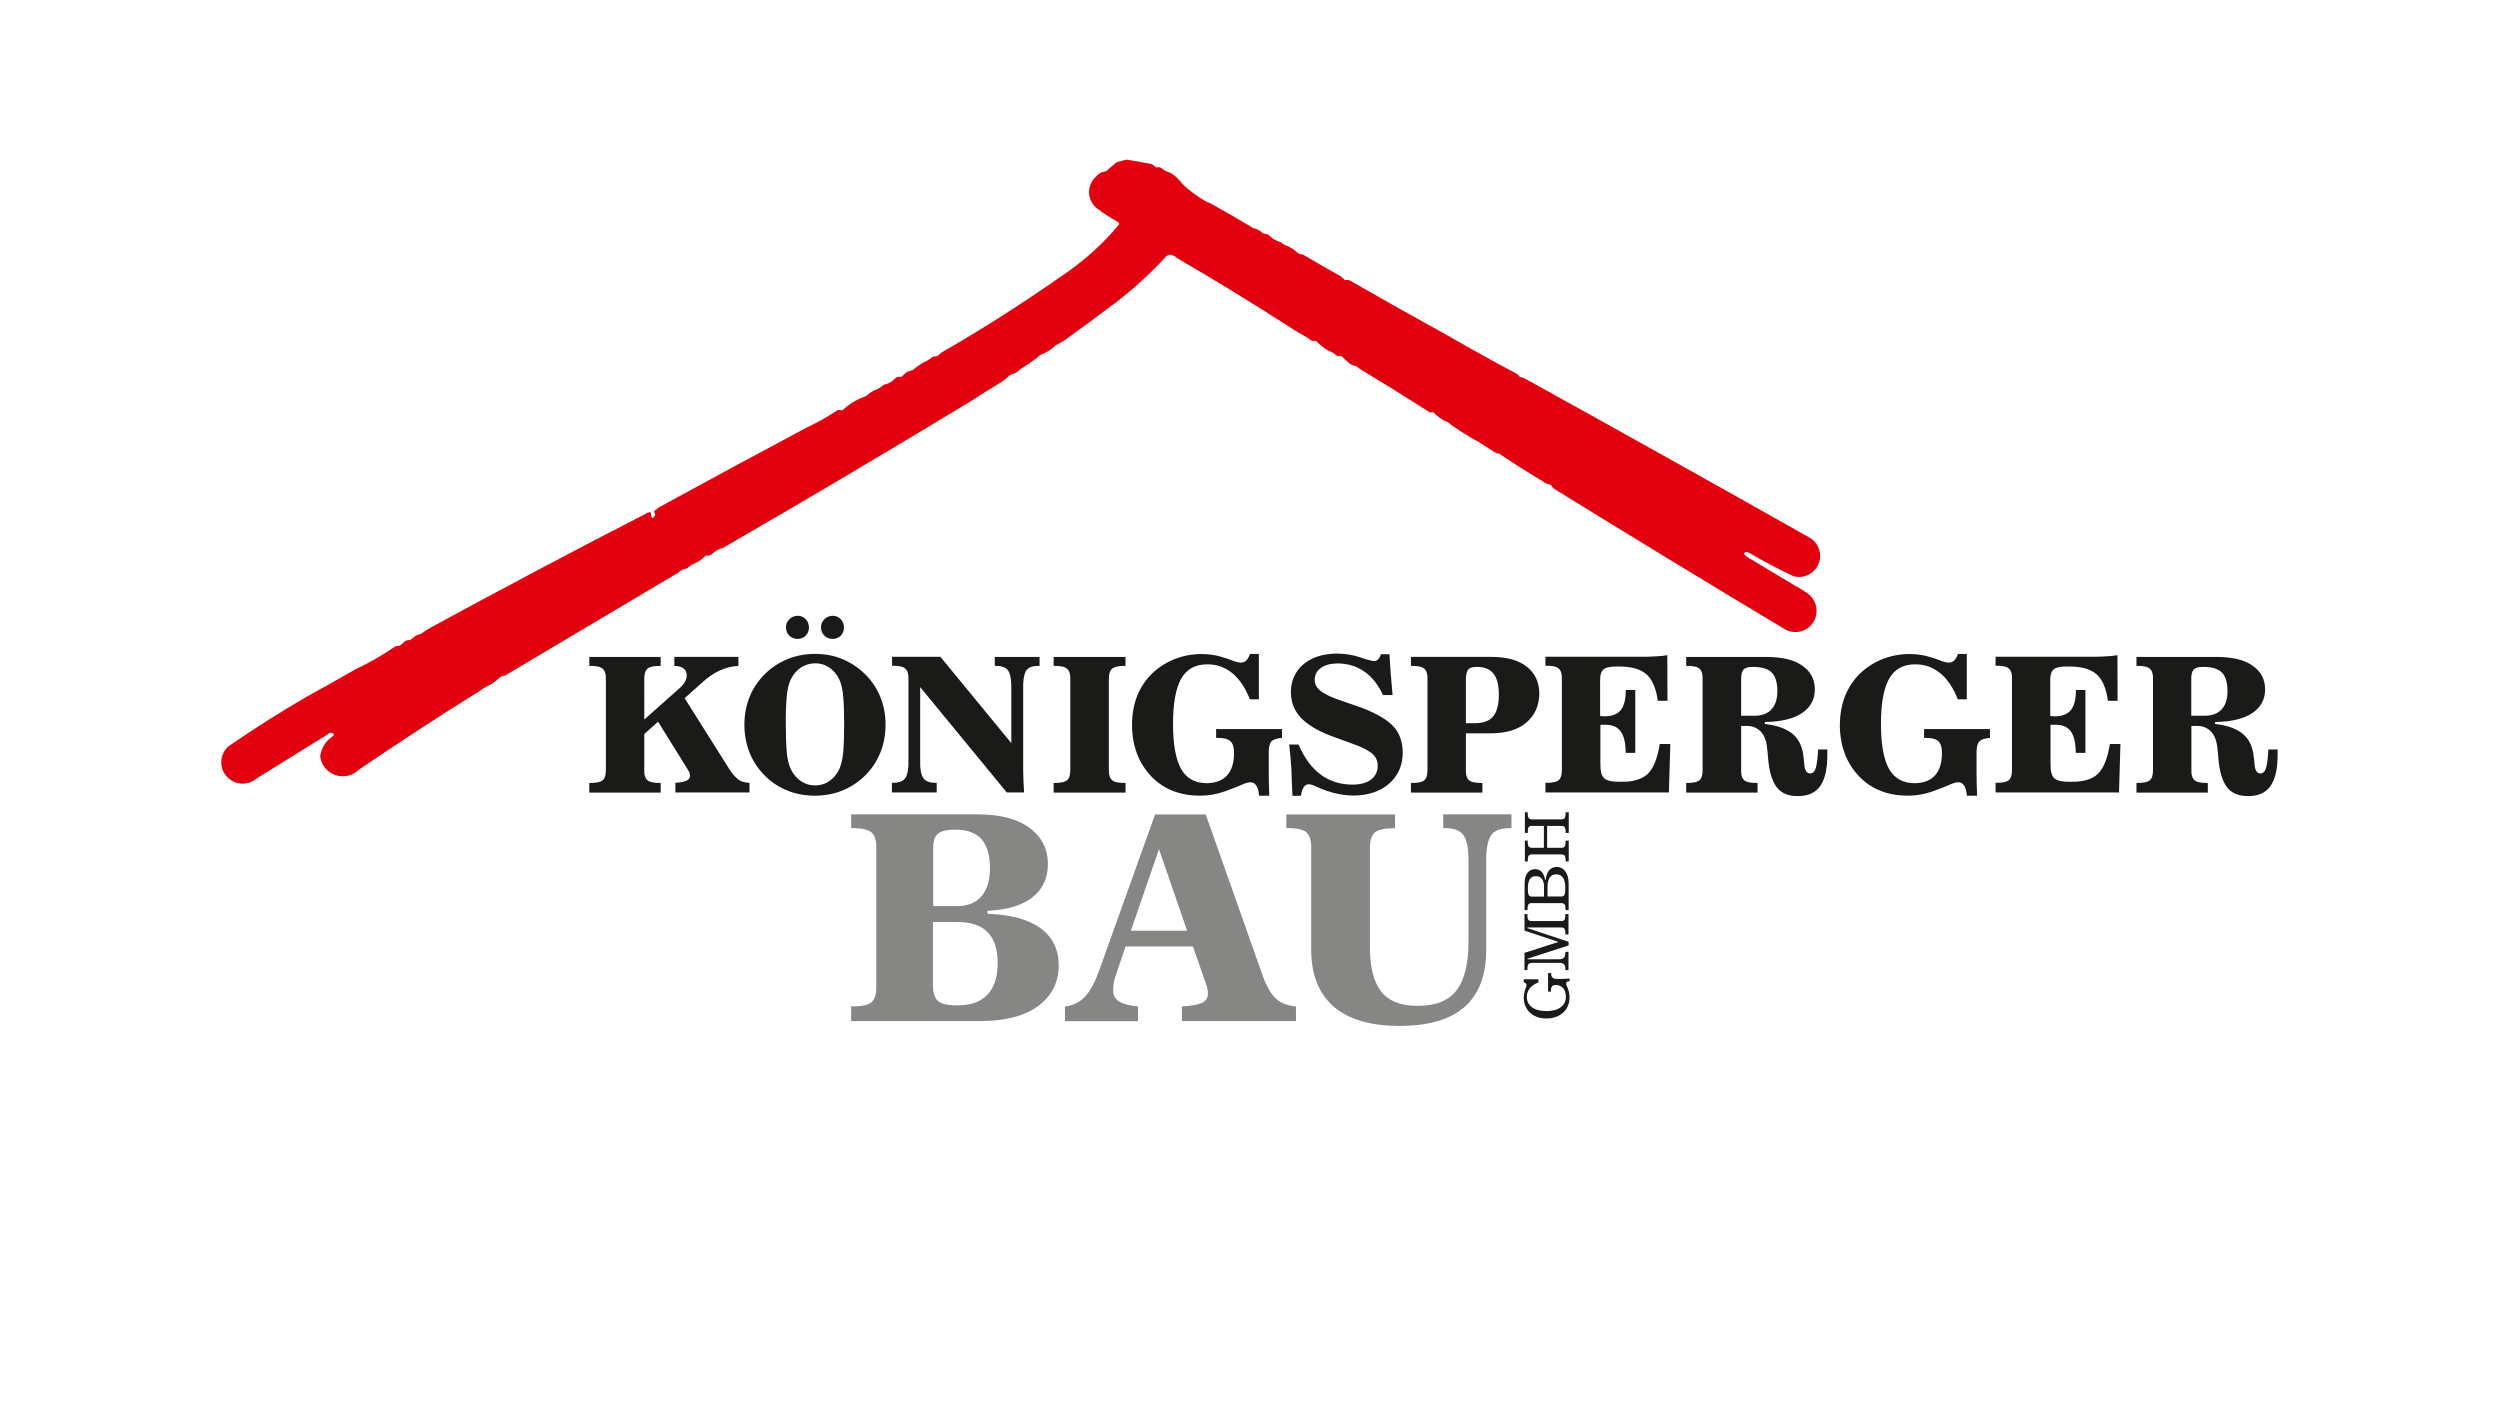 <?xml version="1.0" encoding="UTF-8"?>
<svg xmlns="http://www.w3.org/2000/svg" xmlns:xlink="http://www.w3.org/1999/xlink" version="1.1" id="Ebene_1" x="0px" y="0px" width="1920px" height="1080px" viewBox="0 0 1920 1080" style="enable-background:new 0 0 1920 1080;" xml:space="preserve">
<style type="text/css">
	.st0{fill-rule:evenodd;clip-rule:evenodd;fill:#E2000F;}
	.st1{fill-rule:evenodd;clip-rule:evenodd;fill:#1A1A18;}
	.st2{fill-rule:evenodd;clip-rule:evenodd;fill:#868685;}
</style>
<g>
	<path class="st0" d="M251,564.4l2.1-1.5c1.1-0.4,2.4-0.1,3.2,0.7v1.1l-1.5,1.3c-5,3.5-8.2,9-8.9,15.1c0.9,6.6,5.5,12.1,11.8,14.2   c6.3,2.1,13.2,0.5,17.9-4.2c30.6-20.8,61.6-41,93-60.6c1.8-1.4,3.7-2.6,5.8-3.6c3.2-1.4,6.1-3.4,8.6-5.9l2-1.6l1.4-0.3l0.4,0l1-0.2   l2.1-1.3L520.6,440c1.3-1.2,2.7-2.1,4.3-2.9l2.1-0.4l1-0.5c1.7-1.5,3.7-2.8,5.8-3.7c2.5-1,4.8-2.5,6.8-4.5l1.6-1.3l1.4-0.1l0.7,0.1   l2.1-0.8c2.1-2.1,4.6-3.7,7.4-4.8l1.1-0.1c1.2-0.7,2.4-1.4,3.6-2.1c62.5-36.1,124.6-72.9,186.3-110.3c7.3-4.8,14.7-9.4,22.2-13.9   c2.9-1.7,5.7-3.8,8.1-6.2c0.8-0.6,1.6-1,2.6-1.2c2.4-0.8,4.5-2.1,6.2-4c4.7-2.8,9.2-5.9,13.4-9.3c1-1.1,2.3-1.9,3.8-2.3   c3.6-1.6,6.9-3.8,9.7-6.5c2.4-1.2,4.7-2.5,6.9-3.9c13.2-9.6,26.3-19.3,39.4-29.1c13.9-10.7,26.8-22.5,38.6-35.4   c1.3-1.1,3-1.4,4.6-0.9c1.5,0.6,2.8,1.4,4,2.5c27.8,16.2,55.2,32.9,82.3,50.3c6,4,12.1,7.7,18.4,11.2l1.9,1.5l0.9,0.4l1.2,0   l1.3-0.1l0.4,0.1c2.6,2.7,5.6,5.1,8.7,7.1c1.3,0.5,2.6,1,3.8,1.7c1.1,0.8,2.1,1.6,3.2,2.4l1.6,0.6l0.7-0.2l1-0.2l0.6,0.3   c1.7,1.7,3.5,3.4,5.3,4.9c1.1,1,2.3,1.7,3.6,2.3l1.1,0.2l1.7,0.5l2.1,1.8c17.5,10.5,34.8,21.2,52,32.2l1.9,1.3l0.5,0.1l1.5-0.2   l0.7,0l0.4,0.2c2.6,2.8,5.6,5.1,9,6.7c1.1,0.3,2.1,0.8,2.9,1.4l0.8,0.9c7,5,14.3,9.5,21.9,13.7c3.8,2.4,7.6,4.8,11.4,7.3l2.2,1.3   l0.8,0.1c1.2,0.1,2.3,0.6,3.2,1.5c8.4,5.7,17,11.1,25.7,16.4c2.5,1.5,5.1,3.1,7.5,4.7c0.8,0.5,1.8,0.8,2.8,1l1.7,0.6l0.7,0.8   l0.2,0.6c0.8,1,1.9,1.9,3.1,2.5c58.5,36.1,117.1,71.8,176,107.1c7.3,4,16.4,1.9,21.2-4.9c4.8-6.8,3.6-16.2-2.6-21.6   c-3.1-2.6-6.6-4.8-10.2-6.6c-11.7-7.1-23.4-14.1-35.1-21.1c-1.6-0.8-3.1-1.8-4.3-3.1l-0.5-0.9l0.2-0.7l1.4-0.7l2.1,0.7   c11.1,6.5,22.5,12.5,34.1,18c8,2.2,16.3-1.9,19.4-9.6c3.1-7.7-0.2-16.4-7.5-20.3c-72.3-40.8-144.7-81.3-217.4-121.5l-2.3-1.1   l-0.8-0.1l-1.5-0.5l-0.8-0.8l-0.3-0.6l-1.6-1.1c-17.8-9.5-35.4-19.2-52.8-29.3c-25.1-13.8-50-27.8-74.9-42.1l-1.5-0.5l-2.2,0.1   l-0.2-0.1c-1.1-0.9-2.2-1.8-3.2-2.8c-9.2-5.1-18.3-10.4-27.4-15.7c-0.8-0.7-1.8-1.1-2.9-1.3l-1-0.1c-1-0.3-1.9-0.9-2.6-1.6   c-1.9-1.8-4.1-3.2-6.4-4.2c-1.7-0.6-3.3-1.4-4.7-2.5c-0.9-0.8-2.1-1.3-3.3-1.6c-2.5-1-4.7-2.4-6.6-4.3c-0.6-0.7-1.5-1.1-2.4-1.2   l-1.4-0.2l-0.8-0.2l-0.7-0.4c-1.5-1.6-3.3-2.7-5.3-3.3l-2-0.5l-1.1-0.8c-10.3-6.1-20.6-12.1-31-17.9c-1.3-0.5-2.5-1-3.7-1.6   c-6.6-3.7-12.8-8.2-18.3-13.5c-2.5-3.6-5.8-6.6-9.6-8.8c-1.6-0.3-3.1-1-4.5-1.9l-2.3-1.7c-0.8-0.5-1.8-0.6-2.8-0.4l-0.8,0.1   l-0.3-0.1l-2.2-1.8l-1.6-0.8c-6.3-1.2-12.6-2.3-18.9-3.3l-2.1,0.5c-1.4,0.5-2.8,0.9-4.3,1.1c-0.9,0.3-1.7,0.8-2.4,1.4   c-2,1.8-4,3.6-6.1,5.4c-0.8,0.5-1.6,0.8-2.5,1l-1.1,0.1c-2,0.8-3.8,2.2-5.2,3.9c-3.3,3.1-5.1,7.5-5,12.1c0.2,4.5,2.3,8.8,5.8,11.7   c4.8,3.7,9.9,7,15.2,10l1.8,1.2l0.3,0.7l-0.2,0.9c-12.7,15.2-27.5,28.5-44,39.4c-29.8,20.9-60.4,40.5-92,58.6   c-0.9,0.8-1.8,1.6-2.8,2.4l-0.7,0.4l-0.8,0.2c-1.4,0-2.8,0.4-3.9,1.3c-1.7,1.4-3.7,2.6-5.8,3.4c-3,1.8-5.8,3.8-8.5,6l-2.2,0.7   l-2.1,0.7c-1.4,1.2-2.8,2.4-4.2,3.7l-0.4,0.1l-0.8,0c-1.3-0.4-2.7,0.1-3.6,1.1c-1.8,2-4.1,3.5-6.7,4.3l-2.1,0.7   c-1.8,1.5-3.8,2.8-5.9,3.8c-2.2,0.7-4.3,2-6,3.5c-1.2,1.1-2.6,1.8-4.1,2.2c-5.8,2.3-11.1,5.7-15.6,9.9l-0.5,0.2l-1.2-0.2l-0.5-0.2   l-1.4,0.1c-7.8,5.2-16.1,9.8-24.6,13.8c-37.3,19.9-74.5,40-111.6,60.3c-1.7,0.9-3.3,2.1-4.7,3.4l-0.2,0.8l0.6,1.2l0.3,0.9l-0.6,1.2   l-1.2,1.2l-0.4,0.2l-0.3-0.2c-0.6-0.9-0.9-2-0.8-3.1l-0.3-1l-0.6-0.3c-1.4,0.3-2.8,0.9-4,1.7c-55.2,28.4-110.2,57.5-164.7,87.2   c-2.4,1.3-4.6,2.8-6.8,4.5l-2.1,0.7l-1,0.2c-1.1,0.5-2,1.2-2.9,2l-1.8,1.4l-0.7,0.4l-0.8,0.2c-1.5-0.1-3,0.5-4.1,1.6l-2.1,1.9   l-1.7,1l-0.9,0c-1.1-0.1-2.2,0.3-3,1.1c-9.3,6.3-19.1,11.9-29.3,16.7c-12.2,7.1-24.6,14-37,20.8c-20.7,12-40.9,24.8-60.6,38.4   c-6.8,5.9-7.6,16.2-1.7,23c5.9,6.8,16.1,7.7,23,1.9C215.2,586.7,233.1,575.6,251,564.4"></path>
	<path class="st1" d="M452.6,608.7h54.8v-7.4c-5.1,0.1-8.5-0.6-10.2-2.1c-1.7-1.5-2.6-4.3-2.4-8.3v-27.2l10.6-9.4l22.8,36.7l1.2,2.2   c0.3,0.8,0.5,1.6,0.5,2.6c0,1.7-0.9,3-2.8,3.8c-1.8,0.8-4.6,1.4-8.4,1.6v7.4h56.9v-7.4c-3.9-0.1-7-1.1-9.3-3.1   c-2.3-2-4.6-4.8-6.8-8.4l-33.7-53.5l14-12.5c4.2-3.8,8.5-6.7,12.9-8.7c4.4-2.1,9.2-3.3,14.4-3.6v-6.9h-49.2v6.9   c3.1,0.1,5.5,0.7,7.1,2c1.6,1.2,2.4,3,2.4,5.3c0,1.6-0.4,3.2-1.4,4.9c-0.9,1.7-2.3,3.4-4.2,5l-27,24V522c-0.1-4.1,0.7-6.9,2.4-8.4   c1.7-1.5,5.2-2.3,10.2-2.2v-6.9h-54.8v6.9c5.1-0.1,8.5,0.6,10.3,2.2c1.7,1.5,2.6,4.3,2.4,8.4v68.9c0.1,4.1-0.7,6.8-2.4,8.3   c-1.8,1.5-5.2,2.2-10.3,2.1V608.7z"></path>
	<path class="st1" d="M648.3,556.3c0,8.3-0.2,15.4-0.7,21.2c-0.5,5.8-1.7,10.4-3.3,13.8c-2,3.8-4.6,6.7-7.7,8.8   c-3.2,2.1-6.7,3.1-10.6,3.1c-3.9,0-7.4-1-10.6-3.1c-3.2-2-5.8-5-7.8-8.9c-1.8-3.5-2.9-8.1-3.4-13.9c-0.5-5.8-0.7-12.9-0.7-21.1   c-0.1-8.3,0.2-15.3,0.7-21.1c0.5-5.8,1.6-10.4,3.4-13.9c2-3.8,4.6-6.7,7.8-8.7c3.2-2,6.7-3,10.6-3.1c3.9,0,7.4,1,10.6,3.1   c3.1,2,5.7,4.9,7.7,8.7c1.7,3.4,2.8,8,3.3,13.8C648.1,540.8,648.3,547.9,648.3,556.3 M571.7,556.6c0,7.9,1.4,15.2,4.2,22   c2.8,6.8,6.9,12.7,12.3,17.9c5,4.8,10.7,8.4,17.1,10.9c6.4,2.5,13.3,3.7,20.6,3.7c7.4,0,14.2-1.3,20.6-3.8   c6.4-2.5,12.1-6.2,17.2-11c5.4-5.2,9.4-11.1,12.2-17.8c2.8-6.7,4.2-14,4.2-21.9c0-7.9-1.4-15.2-4.2-21.8   c-2.8-6.7-6.9-12.6-12.2-17.7c-5.1-4.8-10.8-8.5-17.2-11.1c-6.4-2.6-13.2-3.8-20.6-3.8c-7.4,0-14.2,1.3-20.6,3.8   c-6.4,2.5-12.1,6.2-17.1,10.9c-5.4,5.2-9.5,11.1-12.3,17.8C573.1,541.4,571.7,548.7,571.7,556.6 M630.5,481.8   c0.1,2.6,0.9,4.7,2.6,6.4c1.7,1.6,3.8,2.5,6.3,2.5c2.6,0,4.7-0.9,6.3-2.5c1.6-1.6,2.4-3.7,2.5-6.4c-0.1-2.5-0.9-4.6-2.6-6.3   c-1.6-1.7-3.7-2.6-6.2-2.6c-2.5,0.1-4.6,1-6.3,2.7C631.4,477.3,630.5,479.4,630.5,481.8 M603.6,481.8c0.1,2.6,0.9,4.7,2.6,6.4   c1.7,1.6,3.8,2.5,6.3,2.5c2.6,0,4.7-0.9,6.3-2.5c1.6-1.6,2.4-3.7,2.5-6.4c-0.1-2.5-0.9-4.6-2.6-6.3c-1.6-1.7-3.7-2.6-6.2-2.6   c-2.5,0.1-4.6,1-6.3,2.7C604.5,477.3,603.6,479.4,603.6,481.8"></path>
	<path class="st1" d="M706.7,583.6v-55.9l66.5,80.9h13.3c-0.2-3.3-0.4-6.4-0.5-9.3c-0.1-2.9-0.2-5.6-0.2-8v-62.1   c-0.2-6.4,0.6-11,2.1-13.8c1.6-2.8,5-4.1,10.1-4h0.4v-6.9h-34.4v6.9h0.4c5.1-0.1,8.5,1.3,10.1,4c1.6,2.8,2.3,7.4,2.2,13.8v41.5   l-54.5-66.3h-37.1v6.9c5.1-0.1,8.5,0.6,10.2,2.2c1.7,1.5,2.6,4.3,2.4,8.4v61.6c0.2,6.4-0.6,11-2.2,13.7c-1.6,2.7-4.9,4.1-10.1,4   h-0.4v7.4h34.4v-7.4h-0.4c-5.1,0.1-8.5-1.2-10.1-4C707.2,594.6,706.5,590,706.7,583.6"></path>
	<path class="st1" d="M809.2,608.7h55.2v-7.4c-5.1,0.1-8.5-0.6-10.3-2.1c-1.8-1.5-2.6-4.3-2.5-8.3V522c-0.1-4.1,0.7-6.9,2.5-8.4   c1.8-1.5,5.2-2.3,10.3-2.2v-6.9h-55.2v6.9c5.1-0.1,8.5,0.6,10.3,2.2c1.8,1.5,2.6,4.3,2.5,8.4v68.9c0.1,4.1-0.7,6.8-2.5,8.3   c-1.8,1.5-5.2,2.2-10.3,2.1V608.7z"></path>
	<path class="st1" d="M967,611.1h7.8c-0.3-6.8-0.4-13-0.4-18.6v-14c-0.1-4.2,0.5-7.1,1.8-8.8c1.4-1.7,4.2-2.7,8.4-3v-6.8h-50.6v6.8   h0.8c4.9-0.1,8.3,0.8,10.2,2.6c1.9,1.8,2.8,4.9,2.7,9.4c0,7.4-1.9,13.1-5.4,16.9c-3.6,3.9-8.7,5.8-15.4,5.9   c-9.1,0-15.8-3.7-19.9-11.1c-4.1-7.5-6.1-18.8-6.1-34c-0.1-15.7,2-27.4,6.1-34.9c4.2-7.6,10.9-11.3,20.3-11.3   c7.2,0,13.6,2.3,19.1,6.8c5.5,4.5,10,11.2,13.5,20.1h6.9v-34.9h-6.8c-0.8,2.3-1.8,4-2.9,5.1c-1.1,1.1-2.6,1.6-4.3,1.6   c-1.6-0.1-3.8-0.6-6.5-1.7c-2.7-1.1-6-2.1-9.9-3.2c-3.9-1.1-8.4-1.6-13.5-1.7c-7.2,0-14,1.3-20.4,3.7c-6.4,2.5-12.1,6.1-17.1,10.7   c-5.3,5-9.3,10.9-12,17.6c-2.7,6.8-4,14.3-4,22.5c0,7.9,1.3,15.3,3.8,22c2.5,6.7,6.3,12.6,11.3,17.8c4.8,4.9,10.3,8.5,16.5,10.9   c6.2,2.4,13.2,3.6,20.9,3.6c6.6-0.1,12.6-1.2,18.1-3.1c5.5-1.9,10.8-4,16-6.3c1.5-0.6,3-0.9,4.4-0.9c1.9,0,3.3,0.8,4.4,2.5   C966,604.9,966.7,607.5,967,611.1"></path>
	<path class="st1" d="M992.6,611.2h6.5c0.4-3,1.2-5.2,2.2-6.7c1-1.5,2.3-2.2,3.9-2.2c1.4,0.1,3.2,0.6,5.5,1.7   c2.3,1.1,5.1,2.3,8.6,3.5c3.4,1.1,6.8,2,10.2,2.6c3.4,0.6,6.7,0.9,10.1,0.9c11.5-0.2,20.7-3.3,27.4-9.3c6.7-6,10.2-13.8,10.3-23.4   c0-9.2-2.8-16.5-8.6-21.9c-5.8-5.3-14.6-10-26.5-14.1l-12.2-4.2c-6.9-2.3-12-4.7-15.3-7.1s-5.1-5.4-5-9.1c0.1-3.7,1.6-6.7,4.7-8.9   c3.1-2.3,7.3-3.4,12.7-3.5c7.8,0,14.6,2.1,20.6,6.2c6,4.1,10.8,10.2,14.4,18.1h7.4c-0.5-5.6-1-11-1.4-16.2   c-0.4-5.2-0.7-10.3-1-15.2h-6.5c-0.6,1.8-1.3,3.1-2.2,4c-0.9,0.9-2,1.3-3.2,1.3c-2.3-0.2-5.9-1.2-10.7-2.9   c-4.8-1.7-10.7-2.7-17.8-2.9c-10.9,0.2-19.4,2.9-25.7,8.3c-6.3,5.4-9.5,12.5-9.6,21.2c0,8.3,2.9,15.2,8.6,20.8   c5.8,5.6,14.5,10.4,26.1,14.4l11.5,4.2c6.9,2.3,12,4.8,15.4,7.3c3.4,2.5,5.1,5.9,5.1,10.1c0,4.3-1.7,7.8-5,10.4   c-3.3,2.6-8,3.9-14.2,4c-9.5,0-17.7-2.6-24.6-7.7c-6.9-5.1-12.6-12.8-17-23.1h-7.2c0.7,6,1.2,12.2,1.7,18.8   C991.9,597.2,992.3,604.1,992.6,611.2"></path>
	<path class="st1" d="M1125.8,555.4v-32c-0.1-4.2,0.4-7.1,1.5-8.8c1.1-1.7,3.5-2.5,7.1-2.4c5.7,0,9.9,1.7,12.6,5.2   c2.8,3.5,4.1,8.8,4.1,16c0,7.6-1.4,13.2-4.3,16.7c-2.9,3.6-7.6,5.3-14.1,5.3H1125.8z M1083.7,608.7h54.8v-7.4   c-5.1,0.1-8.5-0.6-10.3-2.1c-1.7-1.5-2.6-4.3-2.4-8.3v-27.7h19.6c11.6-0.1,20.6-2.9,27-8.4c6.4-5.5,9.7-12.9,9.8-22.2   c-0.1-8.6-3.2-15.4-9.4-20.4c-6.2-5-15.1-7.6-26.7-7.7h-62.5v6.9c5.1-0.1,8.5,0.6,10.3,2.2c1.7,1.5,2.6,4.3,2.4,8.4v68.9   c0.1,4.1-0.7,6.8-2.4,8.3c-1.8,1.5-5.2,2.2-10.3,2.1V608.7z"></path>
	<path class="st1" d="M1282.8,571.4h-8.1c-1.8,11.1-4.9,18.8-9.3,23c-4.5,4.2-11.5,6.2-21,6c-6.2,0.1-10.3-0.8-12.4-2.7   c-2.1-1.9-3-5.8-2.9-11.5v-29.5c1.2-0.1,2.3-0.2,3.3-0.1c5.7-0.1,9.8,1.6,12.3,5.1c2.5,3.4,3.8,8.9,3.8,16.5h7.4v-48.3h-7.3   c0,7.1-1.3,12.3-3.9,15.5c-2.6,3.2-6.9,4.8-12.9,4.7l-1.4-0.1l-1.5-0.1V523c-0.1-4.5,0.8-7.5,2.7-9c1.9-1.5,5.4-2.2,10.4-2.1   c9.8-0.2,17.1,1.6,21.9,5.5c4.8,3.8,7.9,10.8,9.3,20.8h7.4l-0.1-35c-3,0.5-6,0.8-9.2,0.9c-3.1,0.2-6.4,0.3-9.7,0.3h-74.7v6.9   c5.1-0.1,8.5,0.6,10.2,2.2c1.8,1.5,2.6,4.3,2.4,8.4v68.9c0.1,4.1-0.7,6.8-2.4,8.3c-1.7,1.5-5.1,2.2-10.2,2.1v7.4h94.8L1282.8,571.4   z"></path>
	<path class="st1" d="M1337.2,549.6V522c-0.1-3.6,0.5-6.1,1.7-7.6c1.2-1.5,3.6-2.2,7.2-2.2c6.6-0.1,11.4,1.3,14.4,4.1   c3,2.8,4.5,7.7,4.5,14.6c0,6.1-1.6,10.8-4.6,14c-3,3.2-7.4,4.8-13.1,4.8H1337.2z M1356.3,504.5h-61.3v6.9c5.1-0.1,8.5,0.6,10.2,2.2   c1.8,1.5,2.6,4.3,2.4,8.4v68.9c0.1,4.1-0.7,6.8-2.4,8.3c-1.7,1.5-5.2,2.2-10.2,2.1v7.4h54.8v-7.4c-5.1,0.1-8.5-0.6-10.2-2.1   c-1.8-1.5-2.6-4.3-2.4-8.3v-33.4h4.4c2.5,0,4.8,0.5,6.8,1.5c2,1,3.7,2.4,5.1,4.3c1.7,2.5,2.8,5.4,3.3,8.6c0.5,3.2,0.8,6.7,1.1,10.5   c0.8,9.8,2.9,17.1,6.4,21.9c3.5,4.8,9,7.2,16.7,7.1c7.8,0,13.5-2.7,17.1-8c3.6-5.3,5.4-13.4,5.3-24.3v-3.5h-7.1   c-0.3,6.3-0.9,10.9-1.7,13.9c-0.8,3-2.3,4.5-4.4,4.5c-2.4,0-3.9-2-4.4-5.9c-0.2-2.8-0.6-5.6-0.9-8.4c-0.4-2.8-1.1-5.5-2.3-8.2   c-1.9-4.4-5.1-7.9-9.6-10.4c-4.5-2.6-10.4-4.3-17.6-5.1v-1.5c12.6-0.2,22.1-2.5,28.6-6.9c6.5-4.4,9.8-10.4,9.8-18.1   c0-7.8-3.2-13.9-9.6-18.2C1378.1,506.7,1368.7,504.6,1356.3,504.5"></path>
	<path class="st1" d="M1510.6,611.1h7.8c-0.3-6.8-0.4-13-0.4-18.6v-14c-0.1-4.2,0.5-7.1,1.9-8.8c1.4-1.7,4.2-2.7,8.4-3v-6.8h-50.6   v6.8h0.8c4.9-0.1,8.3,0.8,10.2,2.6c1.9,1.8,2.8,4.9,2.7,9.4c0,7.4-1.9,13.1-5.4,16.9c-3.6,3.9-8.7,5.8-15.4,5.9   c-9.1,0-15.8-3.7-19.9-11.1c-4.1-7.5-6.1-18.8-6.1-34c-0.1-15.7,2-27.4,6.1-34.9c4.2-7.6,10.9-11.3,20.3-11.3   c7.2,0,13.6,2.3,19.1,6.8c5.5,4.5,10,11.2,13.5,20.1h6.9v-34.9h-6.8c-0.8,2.3-1.8,4-2.9,5.1c-1.1,1.1-2.6,1.6-4.3,1.6   c-1.6-0.1-3.8-0.6-6.5-1.7c-2.7-1.1-6-2.1-9.9-3.2c-3.9-1.1-8.4-1.6-13.5-1.7c-7.2,0-14,1.3-20.4,3.7c-6.4,2.5-12.1,6.1-17.1,10.7   c-5.3,5-9.3,10.9-12,17.6c-2.7,6.8-4,14.3-4.1,22.5c0,7.9,1.3,15.3,3.8,22c2.5,6.7,6.3,12.6,11.3,17.8c4.8,4.9,10.3,8.5,16.5,10.9   c6.2,2.4,13.2,3.6,20.9,3.6c6.6-0.1,12.6-1.2,18.1-3.1c5.5-1.9,10.8-4,16-6.3c1.5-0.6,3-0.9,4.4-0.9c1.9,0,3.3,0.8,4.4,2.5   C1509.5,604.9,1510.3,607.5,1510.6,611.1"></path>
	<path class="st1" d="M1628.5,571.4h-8.1c-1.8,11.1-4.9,18.8-9.3,23c-4.5,4.2-11.5,6.2-21,6c-6.2,0.1-10.3-0.8-12.4-2.7   c-2.1-1.9-3-5.8-2.9-11.5v-29.5c1.2-0.1,2.3-0.2,3.3-0.1c5.7-0.1,9.8,1.6,12.3,5.1c2.5,3.4,3.7,8.9,3.8,16.5h7.4v-48.3h-7.3   c0,7.1-1.3,12.3-3.9,15.5c-2.6,3.2-6.9,4.8-12.9,4.7l-1.4-0.1l-1.5-0.1V523c-0.1-4.5,0.8-7.5,2.7-9c1.9-1.5,5.4-2.2,10.4-2.1   c9.8-0.2,17.1,1.6,21.9,5.5c4.8,3.8,7.9,10.8,9.3,20.8h7.4l-0.1-35c-3,0.5-6,0.8-9.2,0.9c-3.1,0.2-6.4,0.3-9.7,0.3h-74.7v6.9   c5.1-0.1,8.5,0.6,10.2,2.2c1.8,1.5,2.6,4.3,2.4,8.4v68.9c0.1,4.1-0.7,6.8-2.4,8.3c-1.7,1.5-5.2,2.2-10.2,2.1v7.4h94.8L1628.5,571.4   z"></path>
	<path class="st1" d="M1682.9,549.6V522c-0.1-3.6,0.5-6.1,1.7-7.6c1.2-1.5,3.6-2.2,7.2-2.2c6.6-0.1,11.4,1.3,14.4,4.1   c3,2.8,4.5,7.7,4.5,14.6c0,6.1-1.5,10.8-4.6,14c-3,3.2-7.4,4.8-13.1,4.8H1682.9z M1702.1,504.5h-61.3v6.9c5.1-0.1,8.5,0.6,10.3,2.2   c1.7,1.5,2.6,4.3,2.4,8.4v68.9c0.1,4.1-0.7,6.8-2.4,8.3c-1.8,1.5-5.2,2.2-10.3,2.1v7.4h54.8v-7.4c-5.1,0.1-8.5-0.6-10.2-2.1   c-1.7-1.5-2.6-4.3-2.4-8.3v-33.4h4.4c2.5,0,4.8,0.5,6.8,1.5c2,1,3.7,2.4,5.1,4.3c1.7,2.5,2.8,5.4,3.3,8.6c0.5,3.2,0.8,6.7,1.1,10.5   c0.8,9.8,2.9,17.1,6.4,21.9c3.5,4.8,9.1,7.2,16.7,7.1c7.8,0,13.5-2.7,17.1-8c3.6-5.3,5.4-13.4,5.3-24.3v-3.5h-7.1   c-0.3,6.3-0.9,10.9-1.7,13.9c-0.8,3-2.3,4.5-4.4,4.5c-2.4,0-3.9-2-4.4-5.9c-0.2-2.8-0.5-5.6-0.9-8.4c-0.4-2.8-1.1-5.5-2.3-8.2   c-1.9-4.4-5.1-7.9-9.6-10.4c-4.5-2.6-10.4-4.3-17.6-5.1v-1.5c12.6-0.2,22.1-2.5,28.6-6.9c6.5-4.4,9.8-10.4,9.8-18.1   c0-7.8-3.2-13.9-9.6-18.2C1723.9,506.7,1714.5,504.6,1702.1,504.5"></path>
	<path class="st2" d="M653.7,784.2h100.1c19-0.2,33.6-4.1,43.8-11.8c10.2-7.7,15.4-17.9,15.5-30.8c0-12.3-4.6-21.8-13.8-28.6   c-9.2-6.8-22.8-10.6-40.9-11.2v-2.3c15.2-0.7,26.8-4.2,34.6-10.4c7.9-6.2,11.8-14.8,11.8-25.9c-0.1-11.1-4.6-20.2-13.7-27.1   c-9-6.9-22.1-10.5-39.2-10.7h-98.2V636c7.7-0.1,12.9,1,15.6,3.3c2.7,2.3,3.9,6.6,3.7,12.8v104.9c0.2,6.2-1.1,10.4-3.7,12.7   c-2.7,2.3-7.9,3.3-15.6,3.2V784.2z M716.7,695.9v-44c-0.1-5.5,1-9.3,3.5-11.5c2.4-2.2,7-3.3,13.8-3.2c8.9,0,15.4,2.4,19.8,7.3   c4.3,4.9,6.5,12.4,6.5,22.4c-0.1,9.4-2.3,16.5-6.6,21.5c-4.4,5-10.6,7.5-18.7,7.5H716.7z M716.5,708.1h18.6   c10.5,0,18.3,2.6,23.4,7.8c5.1,5.2,7.7,13.1,7.7,23.7c0,10.6-2.6,18.7-7.8,24.2c-5.1,5.5-12.7,8.3-22.6,8.3c-7.8,0.1-13-1-15.6-3.5   c-2.7-2.5-3.9-7.1-3.7-13.7V708.1z"></path>
	<path class="st2" d="M857,748.8l7.4-21.9h51.8l9.9,28.5c0.6,1.5,1,2.9,1.2,4.2c0.3,1.3,0.4,2.5,0.4,3.6c0,3.3-1.6,5.6-4.9,7.1   c-3.3,1.4-8.3,2.3-15.1,2.6v11.3h87.6V773c-7.6-0.8-13.2-3.3-17-7.7c-3.7-4.4-7-10.8-9.7-19.3L926,625.5h-38.9l-42.6,118.9   c-3.1,9-6.7,15.9-10.7,20.5c-4.1,4.6-9.4,7.3-15.9,8.1v11.3H874V773c-6.5-0.7-11.4-1.9-14.5-3.9c-3.1-2-4.7-4.8-4.6-8.5   c0-2.1,0.2-4,0.5-6C855.8,752.7,856.3,750.7,857,748.8 M868.5,714.8l21.6-62.6l21.6,62.6H868.5z"></path>
	<path class="st2" d="M1007,652.2v77.1c0,19.3,5.8,33.8,17.2,43.7c11.4,9.9,28.2,14.9,50.5,14.9c22.2,0,38.9-4.8,50-14.5   c11.1-9.7,16.7-24.3,16.7-43.9v-66.3c-0.2-9.8,0.9-16.8,3.3-21c2.4-4.2,7.5-6.3,15.4-6.2h0.7v-10.6h-52.4V636h0.7   c7.8-0.1,12.9,2,15.4,6.2c2.4,4.2,3.5,11.2,3.3,21v59.4c0.1,17-2.9,29.6-9,37.7c-6.1,8.2-16.1,12.2-29.9,12.2   c-13.1,0-22.6-3.7-28.3-11.2c-5.8-7.5-8.6-19.1-8.5-34.8v-74.3c-0.2-6.2,1.1-10.5,3.7-12.8c2.7-2.3,7.9-3.4,15.6-3.3v-10.6h-83.5   V636c7.7-0.1,12.9,1,15.6,3.3C1005.9,641.7,1007.2,645.9,1007,652.2"></path>
	<path class="st1" d="M1188.9,747.5v14.1h2.2v-0.3c0-1.7,0.2-3,0.8-3.7c0.5-0.7,1.5-1.1,2.9-1.1c2.4,0,4.3,0.8,5.7,2.4   c1.4,1.6,2,3.8,2.1,6.6c0,3.3-1.3,6-3.9,8c-2.6,2-6.2,3-10.9,3c-4.9,0-8.6-1-11.2-2.9c-2.6-1.9-3.9-4.5-4-7.7   c0-2.7,0.7-4.9,2.2-6.8c1.5-1.9,3.7-3.4,6.7-4.7v-2.3h-11.3v2.2l1.7,0.9l0.5,1.4c0,0.5-0.2,1.2-0.6,2.1c-0.4,0.9-0.7,1.9-1,3.2   c-0.4,1.2-0.5,2.7-0.6,4.3c0,2.1,0.4,4.1,1.1,6c0.7,1.8,1.8,3.5,3.1,4.9c1.6,1.7,3.5,2.9,5.7,3.8c2.2,0.9,4.7,1.3,7.4,1.3   c2.8,0,5.2-0.4,7.4-1.2c2.2-0.8,4.2-2,5.9-3.6c1.5-1.4,2.7-3.1,3.4-5.1c0.8-1.9,1.2-4,1.2-6.4c0-1.4-0.1-2.7-0.4-3.8   c-0.3-1.1-0.6-2.2-1-3.2l-0.9-2.1l-0.4-1.6l0.7-1.2c0.5-0.3,1.2-0.5,2.1-0.5v-1.9c-2.2,0.1-4.2,0.2-6,0.2h-3.1   c-1.8,0.1-3.1-0.2-3.9-0.8c-0.7-0.6-1.2-1.8-1.3-3.7H1188.9z"></path>
	<path class="st1" d="M1197.1,736.7h-24v-0.4l31.6-10.2v-2.8l-31.6-10.5v-0.5h25.8c1.4,0,2.3,0.3,2.7,1.1c0.5,0.8,0.7,2.2,0.6,4.3   h2.4v-15.7h-2.4c0,2.1-0.2,3.5-0.6,4.3c-0.5,0.8-1.4,1.2-2.7,1.1h-22.4c-1.4,0-2.3-0.3-2.8-1.1c-0.5-0.8-0.7-2.3-0.7-4.3h-2.2v12.7   l26.1,8.7l-26.1,8.4v13.2h2.2c0-2.1,0.2-3.5,0.7-4.3c0.5-0.8,1.4-1.2,2.8-1.2h20.5c2-0.1,3.3,0.3,4.1,1c0.8,0.7,1.2,2.1,1.1,4.3   v0.2h2.4v-14h-2.4v0.2c0,2.1-0.3,3.5-1.1,4.3C1200.4,736.4,1199,736.7,1197.1,736.7"></path>
	<path class="st1" d="M1188.5,688.6v-7.4c0-3.2,0.6-5.6,1.7-7.3c1.2-1.6,2.8-2.4,5-2.4c2.2,0,3.9,0.8,5.1,2.5   c1.2,1.7,1.8,4.1,1.8,7.3c0.1,2.7-0.1,4.6-0.5,5.7c-0.4,1.1-1.3,1.6-2.8,1.5H1188.5z M1185.9,688.6h-9.4c-1.2,0-2.1-0.4-2.5-1.4   c-0.4-1-0.6-2.6-0.6-4.9c0-3.2,0.5-5.5,1.5-7.1s2.6-2.3,4.7-2.3c2,0,3.5,0.7,4.6,2.1c1.1,1.4,1.6,3.4,1.6,6.1V688.6z M1204.7,699.1   v-20.6c0-4.1-0.9-7.2-2.6-9.4c-1.7-2.2-3.9-3.3-6.6-3.3c-2.3,0-4.2,0.9-5.7,2.5c-1.5,1.7-2.3,4.1-2.7,7.4h-0.5   c-0.4-2.7-1.3-4.7-2.6-6.1c-1.3-1.4-3-2.1-5.1-2.1c-2.4,0-4.3,1-5.8,2.9c-1.5,1.9-2.2,4.7-2.2,8.4v20.2h2.2c0-2.1,0.2-3.5,0.7-4.3   c0.5-0.8,1.4-1.2,2.8-1.1h22.3c1.4,0,2.3,0.3,2.8,1.1c0.5,0.8,0.7,2.3,0.6,4.3H1204.7z"></path>
	<path class="st1" d="M1199,651.1h-10.8v-16.8h10.8c1.4,0,2.3,0.3,2.8,1.1c0.4,0.8,0.7,2.2,0.6,4.3h2.4v-15.9h-2.4   c0,2.1-0.2,3.5-0.6,4.3c-0.5,0.8-1.4,1.2-2.8,1.2h-22.3c-1.4,0-2.3-0.4-2.8-1.2c-0.5-0.8-0.7-2.2-0.6-4.3h-2.2v15.9h2.2   c0-2.1,0.2-3.5,0.6-4.3c0.5-0.8,1.4-1.2,2.8-1.1h9v16.8h-9c-1.4,0-2.3-0.3-2.8-1.2c-0.5-0.8-0.7-2.2-0.6-4.3h-2.2v16h2.2   c0-2.1,0.2-3.5,0.6-4.3c0.5-0.8,1.4-1.2,2.8-1.1h22.3c1.4,0,2.3,0.3,2.8,1.1c0.4,0.8,0.7,2.3,0.6,4.3h2.4v-16h-2.4   c0,2.1-0.2,3.5-0.6,4.3C1201.3,650.8,1200.3,651.2,1199,651.1"></path>
</g>
</svg>
